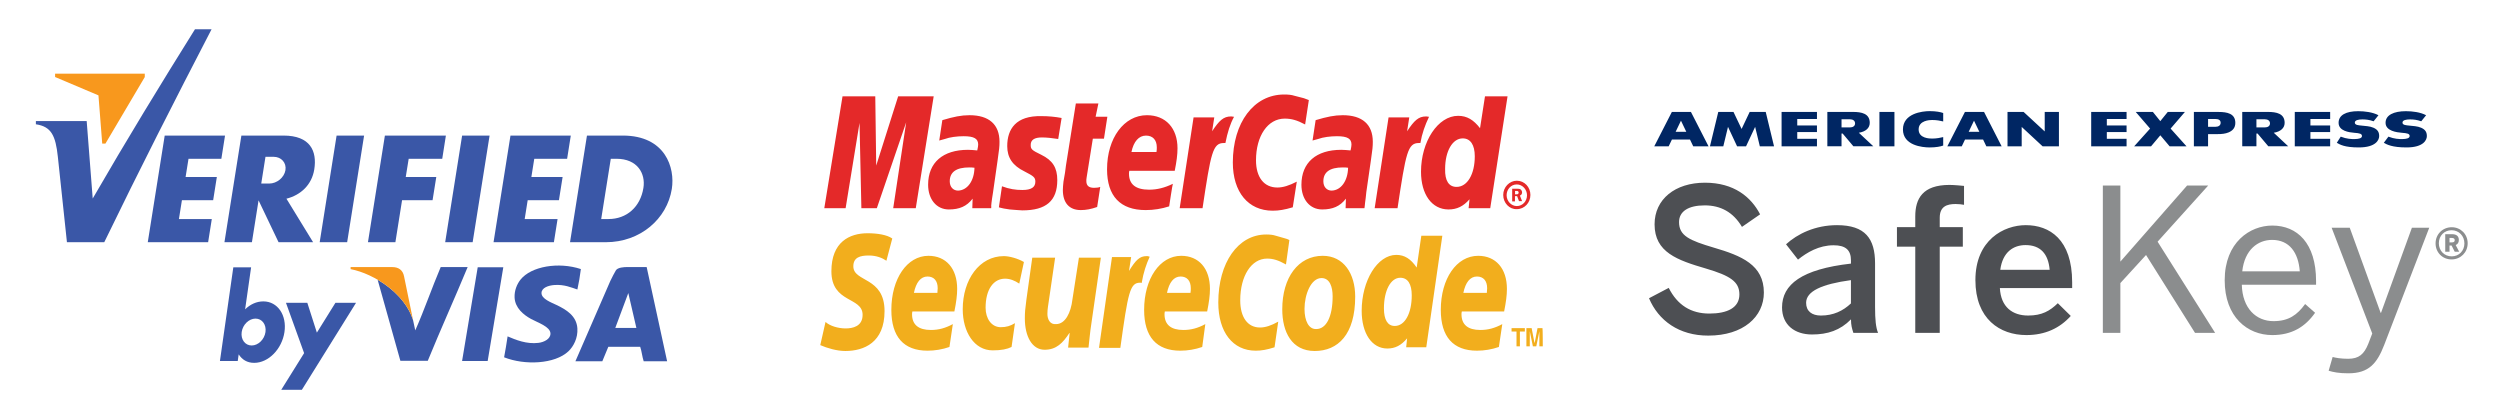 <?xml version="1.0" encoding="utf-8"?>
<!-- Generator: Adobe Illustrator 25.4.1, SVG Export Plug-In . SVG Version: 6.00 Build 0)  -->
<svg version="1.1" id="Layer_1" xmlns="http://www.w3.org/2000/svg" xmlns:xlink="http://www.w3.org/1999/xlink" x="0px" y="0px"
	 viewBox="0 0 809 134.96" style="enable-background:new 0 0 809 134.96;" xml:space="preserve">
<style type="text/css">
	.st0{fill-rule:evenodd;clip-rule:evenodd;fill:#3A57A7;}
	.st1{fill-rule:evenodd;clip-rule:evenodd;fill:#F8981D;}
	.st2{fill-rule:evenodd;clip-rule:evenodd;fill:#E42929;}
	.st3{fill-rule:evenodd;clip-rule:evenodd;fill:#F2AE1D;}
	.st4{fill:#4D4F53;}
	.st5{fill:#8B8D8E;}
	.st6{fill:#002663;}
</style>
<g>
	<path class="st0" d="M187.97,87.07c-0.29,2.29-0.66,4.5-1.13,6.61c-1.96-0.64-4.22-1.67-7.42-1.45c-1.91,0.13-4.16,0.86-4.19,2.58
		c-0.03,1.91,3.1,3.04,4.84,3.87c3.14,1.5,6.51,3.51,6.77,7.58c0.2,3.13-1.25,5.86-2.9,7.42c-4.4,4.16-14.15,4.59-20.81,1.94
		c0.42-2.22,0.79-4.48,1.13-6.77c2.58,1.1,6.12,2.58,10,2.1c1.77-0.22,3.93-1.25,3.87-3.06c-0.08-2.21-4.21-3.53-6.29-4.68
		c-2.42-1.33-5.17-3.55-5.32-6.94c-0.1-2.25,0.78-4.37,1.94-5.81C171.89,86.19,180.73,84.67,187.97,87.07z"/>
	<polygon class="st0" points="108.92,43.88 117.82,43.88 112.34,78.38 103.45,78.38 108.92,43.88 	"/>
	<path class="st0" d="M78.11,43.87h13.62c8.66,0,10.91,4.99,9.97,10.95c-0.79,4.98-4.37,8.3-9.01,9.48l8.63,14.08H90.14l-6.47-13.55
		l-2.15,13.55h-8.89L78.11,43.87L78.11,43.87z M85.91,50.74l-1.37,8.66h2.57c2.5,0,4.86-1.95,5.26-4.33l0,0
		c0.39-2.38-1.33-4.33-3.83-4.33H85.91L85.91,50.74z"/>
	<polygon class="st0" points="149.54,43.88 158.43,43.88 152.95,78.38 144.06,78.38 149.54,43.88 	"/>
	<polygon class="st0" points="165.19,43.87 184.71,43.87 183.52,51.38 172.89,51.38 171.95,57.28 182.06,57.28 180.87,64.78 
		170.76,64.78 169.79,70.88 180.43,70.88 179.24,78.38 159.71,78.38 165.19,43.87 	"/>
	<polygon class="st0" points="53.3,43.87 72.82,43.87 71.63,51.38 61,51.38 60.06,57.28 70.17,57.28 68.98,64.78 58.87,64.78 
		57.9,70.88 68.54,70.88 67.35,78.38 47.82,78.38 53.3,43.87 	"/>
	<polygon class="st0" points="124.55,43.87 144.29,43.87 143.11,51.38 132.25,51.38 131.3,57.28 141.18,57.28 139.98,64.78 
		130.11,64.78 127.95,78.38 119.07,78.38 124.55,43.87 	"/>
	<path class="st0" d="M189.94,43.87h11.59c13.81,0,16.96,10.44,15.87,17.26c-1.55,9.74-10.23,17.25-21.35,17.25h-11.59L189.94,43.87
		L189.94,43.87z M197.65,51.38c0.64,0,1.25,0,1.84,0c6.8,0,9.46,4.79,8.72,9.42c-0.99,6.21-5.45,10.08-11.28,10.08
		c-0.78,0-1.53,0-2.38,0L197.65,51.38L197.65,51.38z"/>
	<path class="st0" d="M11.6,39.17h16.45l1.95,25.07C40.89,45.4,51.96,27.27,63.1,9.46h5.37c-11.8,22.75-23.45,45.65-34.73,68.92
		H21.66l-2.94-27.65c-0.73-6.86-2.12-9.78-7.11-10.51V39.17L11.6,39.17z"/>
	<polygon class="st1" points="17.83,24.92 31.86,30.86 33.08,46.48 34.11,46.48 46.85,24.93 46.85,23.84 17.83,23.84 17.83,24.92 	
		"/>
	<path class="st0" d="M82.68,103.1c2.13,0,3.57,1.95,3.23,4.35c-0.34,2.4-2.35,4.35-4.47,4.35c-2.13,0-3.57-1.95-3.23-4.35
		C78.55,105.05,80.56,103.1,82.68,103.1L82.68,103.1z M75.5,86.5h5.76l-1.94,13.6c1.64-1.59,3.65-2.57,5.9-2.57
		c4.62,0,7.65,4.45,6.83,9.94c-0.82,5.49-5.17,9.95-9.79,9.95c-2.28,0-3.91-1.03-5.02-2.75l-0.31,2.16h-5.76L75.5,86.5L75.5,86.5z"
		/>
	<polygon class="st0" points="92.54,97.99 99.45,97.99 102.54,107.64 108.54,97.99 115.21,97.99 97.69,126.13 91.02,126.13 
		98.41,114.27 92.54,97.99 	"/>
	<polygon class="st0" points="149.53,116.82 154.59,86.49 162.87,86.49 157.81,116.82 149.53,116.82 	"/>
	<path class="st0" d="M142.61,86.43c-2.85,6.72-5.29,13.85-8.23,20.48l-0.86-3.98c0-0.01-0.01-0.03-0.01-0.05l0.15,0.71
		c-0.64-2.09-1.72-4.07-3.11-5.88c-0.04-0.05-0.07-0.09-0.11-0.14c-0.24-0.31-0.5-0.61-0.76-0.92c-0.16-0.18-0.32-0.37-0.48-0.55
		c-2-2.19-4.43-4.08-7-5.58l7.36,26.23h8.87c4.18-10.23,8.68-20.13,12.9-30.32C148.42,86.43,145.52,86.43,142.61,86.43z"/>
	<path class="st1" d="M126.99,86.43h-13.53v0.66c7.79,1.52,17.62,8.05,20.2,16.5l-2.9-14.13C130.36,87.29,128.84,86.43,126.99,86.43
		z"/>
	<path class="st0" d="M215.88,116.91c-2.53,0-5.05,0-7.58,0c-0.49-1.45-0.63-3.24-1.13-4.68c-3.44,0-6.88,0-10.32,0l-1.94,4.68
		c-2.9,0-5.81,0-8.71,0l11.29-25.97c0.5-1.14,1.4-2.7,1.77-3.39c0.57-1.05,2.79-1.13,3.74-1.13h6.26L215.88,116.91z M203.32,94.83
		l-4.21,11.28h6.82L203.32,94.83z"/>
</g>
<g>
	<path class="st2" d="M486.44,63.08c0-2.5,2-4.6,4.4-4.6c2.5,0,4.4,2.1,4.4,4.6s-1.9,4.6-4.4,4.6
		C488.44,67.78,486.44,65.68,486.44,63.08z M490.84,66.68c1.9,0,3.3-1.6,3.3-3.5s-1.5-3.5-3.3-3.5c-1.9,0-3.3,1.6-3.3,3.5
		C487.54,65.08,489.04,66.68,490.84,66.68L490.84,66.68z M490.24,65.18h-0.9v-4.1h1.7c0.3,0,0.7,0,1,0.2s0.5,0.6,0.5,1
		c0,0.5-0.3,0.9-0.7,1l0.7,1.8h-1l-0.6-1.6h-0.7C490.24,63.48,490.24,65.18,490.24,65.18z M490.24,62.88h0.5c0.2,0,0.4,0,0.5-0.1
		s0.2-0.3,0.2-0.5c0-0.1-0.1-0.3-0.2-0.4s-0.4-0.1-0.5-0.1h-0.5C490.34,61.88,490.24,62.88,490.24,62.88z M423.54,32.38l-1.2,7.9
		c-2.6-1.4-4.5-1.9-6.6-1.9c-5.5,0-9.3,5.6-9.3,13.5c0,5.5,2.6,8.8,6.9,8.8c1.8,0,3.8-0.6,6.3-1.9l-1.3,8.3
		c-2.7,0.8-4.5,1.1-6.5,1.1c-7.9,0-12.9-6-12.9-15.6c0-12.9,6.8-22,16.6-22c1.3,0,2.4,0.1,3.3,0.4l3.1,0.8
		C422.64,32.08,422.84,32.08,423.54,32.38z M399.04,37.78c-0.2-0.1-0.5-0.1-0.7-0.1c-2.4,0-3.8,1.3-6.1,4.8l0.7-4.5h-6.7l-4.5,29.4
		h7.4c2.7-18,3.3-21.1,6.9-21.1h0.5c0.7-3.5,1.5-6.1,2.8-8.5C399.34,37.78,399.04,37.78,399.04,37.78z M355.04,66.98
		c-2,0.7-3.6,1-5.3,1c-3.7,0-5.8-2.3-5.8-6.5c0-0.8,0.1-1.7,0.2-2.7l0.5-2.9l0.3-2.3l3.2-20.1h7.3l-0.9,4.3h3.8l-1.1,7.1h-3.6
		l-2,12.5c-0.1,0.5-0.1,0.9-0.1,1.2c0,1.5,0.8,2.2,2.5,2.2c0.9,0,1.5-0.1,2-0.3L355.04,66.98L355.04,66.98z M325.94,47.28
		c0,3.7,1.7,6.3,5.6,8.2c2.9,1.5,3.5,1.9,3.5,3.3c0,1.8-1.3,2.7-4.2,2.7c-2.2,0-4.2-0.3-6.6-1.2l-1,6.8l0.3,0.1l1.3,0.3
		c0.5,0.1,1.1,0.2,1.9,0.3c1.7,0.1,3.1,0.3,4.1,0.3c7.7,0,11.3-3.1,11.3-9.8c0-4-1.5-6.4-5.2-8.2c-3.1-1.5-3.4-1.8-3.4-3.2
		c0-1.6,1.2-2.4,3.6-2.4c1.5,0,3.4,0.2,5.3,0.5l1.1-6.8c-2.1-0.4-4.3-0.6-6.5-0.6C328.74,37.38,325.94,41.78,325.94,47.28z
		 M482.24,67.38h-7l0.3-2.9c-2,2.3-4.1,3.3-6.8,3.3c-5.4,0-8.9-4.9-8.9-12.2c0-9.8,5.5-18.1,12-18.1c2.9,0,5,1.3,7.1,4l1.6-10.3h7.3
		L482.24,67.38L482.24,67.38z M471.34,60.48c3.5,0,5.9-4.1,5.9-9.9c0-3.7-1.4-5.8-3.9-5.8c-3.3,0-5.7,4.1-5.7,9.9
		C467.54,58.48,468.84,60.48,471.34,60.48z M378.34,66.78c-2.5,0.8-5,1.2-7.6,1.2c-8.2,0-12.5-4.5-12.5-13.2
		c0-10.1,5.5-17.5,12.9-17.5c6.1,0,9.9,4.2,9.9,10.7c0,2.1-0.3,4.3-0.9,7.3h-14.7c-0.1,0.5-0.1,0.7-0.1,0.9c0,3.5,2.2,5.2,6.5,5.2
		c2.6,0,5-0.6,7.7-1.9C379.44,59.48,378.34,66.78,378.34,66.78z M374.24,49.18c0.1-0.6,0.1-1.1,0.1-1.5c0-2.4-1.3-3.8-3.5-3.8
		c-2.3,0-4,1.9-4.7,5.3H374.24z M296.34,67.38h-7.3l4.2-27.8l-9.5,27.8h-5l-0.6-27.6l-4.5,27.6h-6.9l5.9-36.2h10.6l0.3,22.4
		l7.1-22.4h11.5L296.34,67.38z M315.34,54.28c-0.8-0.1-1.1-0.1-1.7-0.1c-4.2,0-6.3,1.5-6.3,4.5c0,1.8,1.1,3,2.7,3
		C313.04,61.58,315.24,58.58,315.34,54.28z M320.74,67.38h-6.1l0.1-3.1c-1.9,2.5-4.3,3.5-7.7,3.5c-4,0-6.7-3.3-6.7-8
		c0-7.2,4.8-11.3,12.9-11.3c0.9,0,1.9,0.1,3,0.2c0.2-1,0.3-1.4,0.3-1.9c0-1.9-1.3-2.7-4.7-2.7c-2.1,0-4.5,0.3-6.1,0.9l-1.1,0.3
		l-0.7,0.2l1-6.6c3.7-1.1,6.1-1.6,8.8-1.6c6.3,0,9.7,3,9.7,8.6c0,1.5-0.1,2.5-0.6,5.9l-1.5,10.5l-0.3,1.9l-0.2,1.5l-0.1,1.1
		C320.84,66.58,320.74,67.38,320.74,67.38z M436.24,54.28c-0.7-0.1-1.1-0.1-1.7-0.1c-4.2,0-6.3,1.5-6.3,4.5c0,1.8,1.1,3,2.7,3
		C433.94,61.58,436.14,58.58,436.24,54.28z M441.54,67.38h-6.1l0.1-3.1c-1.9,2.5-4.3,3.5-7.7,3.5c-4,0-6.7-3.3-6.7-8
		c0-7.2,4.8-11.3,12.9-11.3c0.8,0,1.9,0.1,3,0.2c0.2-1,0.3-1.4,0.3-1.9c0-1.9-1.3-2.7-4.7-2.7c-2.1,0-4.5,0.3-6.1,0.9l-1.1,0.3
		l-0.7,0.2l1-6.6c3.7-1.1,6.1-1.6,8.8-1.6c6.3,0,9.7,3,9.7,8.6c0,1.5-0.1,2.5-0.6,5.9l-1.5,10.4l-0.2,1.9l-0.2,1.5l-0.1,1
		L441.54,67.38L441.54,67.38z M462.14,37.78c-0.2-0.1-0.5-0.1-0.7-0.1c-2.4,0-3.8,1.3-6.1,4.8l0.7-4.5h-6.7l-4.5,29.4h7.4
		c2.7-18,3.3-21.1,6.9-21.1h0.5c0.5-3,1.5-5.8,2.8-8.5L462.14,37.78L462.14,37.78z"/>
	<path class="st3" d="M431.24,95.88c0,6.7-2.1,10.6-5.3,10.6c-2.4,0.1-3.8-2.6-3.8-6.5c0-4.7,2.1-10,5.5-10
		C430.34,89.98,431.24,92.88,431.24,95.88z M438.54,95.98c0-7.4-3.7-13.2-10.5-13.2c-7.9,0-13.1,7-13.1,17.3
		c0,7.4,3.1,13.5,10.5,13.5C432.94,113.58,438.54,108.28,438.54,95.98z M417.24,77.68l-1.1,7.9c-2.5-1.4-4.2-1.9-6.1-1.9
		c-5.1,0-8.7,5.6-8.7,13.5c0,5.5,2.4,8.8,6.4,8.8c1.7,0,3.6-0.6,5.9-1.9l-1.2,8.3c-2.5,0.8-4.2,1.1-6.1,1.1c-7.4,0-12.1-6-12.1-15.6
		c0-12.9,6.4-22,15.5-22c1.2,0,2.2,0.1,3.1,0.4l2.8,0.8C416.44,77.28,416.64,77.38,417.24,77.68L417.24,77.68z M371.74,82.98
		c-0.2-0.1-0.5-0.1-0.7-0.1c-2.3,0-3.5,1.3-5.7,4.8l0.7-4.5h-6.2l-4.2,29.4h6.9c2.5-18,3.1-21.1,6.4-21.1c0.2,0,0.2,0,0.5,0.1
		c0.6-3.5,1.5-6.1,2.6-8.5L371.74,82.98L371.74,82.98z M461.54,112.38h-6.5l0.3-2.9c-1.9,2.3-3.9,3.3-6.4,3.3c-5,0-8.3-4.9-8.3-12.2
		c0-9.8,5.1-18.1,11.2-18.1c2.7,0,4.7,1.3,6.6,4.1l1.5-10.3h6.8L461.54,112.38L461.54,112.38z M451.34,105.48c3.3,0,5.5-4.1,5.5-9.9
		c0-3.7-1.3-5.7-3.7-5.7c-3.1,0-5.3,4.1-5.3,9.9C447.84,103.48,449.04,105.48,451.34,105.48z M307.24,112.28
		c-2.3,0.8-4.7,1.2-7.1,1.2c-7.7,0-11.7-4.5-11.7-13.2c0-10.1,5.1-17.5,12-17.5c5.7,0,9.3,4.1,9.3,10.7c0,2.1-0.3,4.3-0.9,7.3h-13.6
		c-0.1,0.5-0.1,0.7-0.1,0.9c0,3.4,2.1,5.1,6.1,5.1c2.5,0,4.7-0.6,7.1-1.9L307.24,112.28z M303.34,94.78c0-0.6,0.1-1.1,0.1-1.5
		c0-2.4-1.2-3.8-3.3-3.8c-2.2,0-3.7,1.9-4.4,5.3H303.34L303.34,94.78z M389.04,112.28c-2.3,0.8-4.7,1.2-7.1,1.2
		c-7.7,0-11.7-4.5-11.7-13.2c0-10.1,5.1-17.5,12-17.5c5.7,0,9.3,4.1,9.3,10.7c0,2.1-0.3,4.3-0.9,7.3h-13.7c-0.1,0.5-0.1,0.7-0.1,0.9
		c0,3.4,2.1,5.1,6.1,5.1c2.5,0,4.7-0.6,7.1-1.9L389.04,112.28L389.04,112.28z M385.24,94.78c0.1-0.6,0.1-1.1,0.1-1.5
		c0-2.4-1.2-3.8-3.3-3.8c-2.2,0-3.7,1.9-4.4,5.3H385.24L385.24,94.78z M485.04,112.28c-2.3,0.8-4.7,1.2-7.1,1.2
		c-7.7,0-11.7-4.5-11.7-13.2c0-10.1,5.1-17.5,12.1-17.5c5.7,0,9.3,4.1,9.3,10.7c0,2.1-0.3,4.3-0.9,7.3h-13.7
		c-0.1,0.5-0.1,0.7-0.1,0.9c0,3.4,2.1,5.1,6.1,5.1c2.5,0,4.7-0.6,7.1-1.9L485.04,112.28L485.04,112.28z M481.14,94.78
		c0-0.6,0.1-1.1,0.1-1.5c0-2.4-1.2-3.8-3.3-3.8c-2.2,0-3.7,1.9-4.4,5.3H481.14L481.14,94.78z M286.84,84.38
		c-1.3-0.9-3.2-1.7-5.7-1.7c-2.8,0-5,0.6-5,3.5c0,5.2,10.1,3.3,10.1,14.5c0,10.2-6.7,12.9-12.7,12.9c-2.7,0-5.8-0.9-8.1-1.9l1.7-7.5
		c1.4,1.3,4.1,2.1,6.5,2.1c2.2,0,5.5-0.6,5.5-4.4c0-5.9-10.1-3.7-10.1-14.1c0-9.5,5.9-12.3,11.7-12.3c3.2,0,6.3,0.5,8,1.7
		L286.84,84.38L286.84,84.38z M327.34,112.28c-1.4,0.7-3.3,1.1-6.1,1.1c-6,0-9.7-6-9.7-13.3c0-9.6,5.4-17.2,13.3-17.2
		c1.7,0,4.4,0.7,6.5,1.9l-1.5,7c-1.5-1-3-1.6-4.6-1.6c-3.7,0-6.3,3.4-6.3,9.4c0,3.5,1.9,6.3,4.9,6.3c1.8,0,3.1-0.4,4.6-1.3
		L327.34,112.28L327.34,112.28z M353.14,104.88c-0.4,2.5-0.6,5.1-0.9,7.6h-6.6l0.5-4.7h-0.1c-2.1,3.2-4.2,5.4-8,5.4
		c-4.1,0-6.4-4.4-6.4-10.1c0-2,0.1-3.1,0.5-6.1l1.9-13.6h7.4l-2,13.7c-0.2,1.5-0.5,2.9-0.5,4.5c0,1.7,0.8,3.5,2.8,3.3
		c3,0,4.8-3.7,5.3-8l2.1-13.5h7.1L353.14,104.88L353.14,104.88z M491.84,112.08h-1.1v-4.8h-1.6v-1.1h4.3v1.1h-1.6L491.84,112.08
		L491.84,112.08z M499.24,112.08h-1.1v-4.9l-1,4.9h-1.1l-1-4.9v4.9h-1.1v-5.9h1.7l0.9,4.7h0.1l0.9-4.7h1.6
		C499.24,106.18,499.24,112.08,499.24,112.08z"/>
</g>
<g>
	<g>
		<path class="st4" d="M533.62,96.51l6.38-3.35c2.83,5.6,7.22,8.31,13.14,8.31c5.8,0,9.73-1.87,9.73-6.19
			c0-4.12-2.96-6.06-10.83-8.38c-9.22-2.71-16.62-5.22-16.62-14.31c0-8.12,6.64-13.47,16.3-13.47c9.41,0,14.95,4.64,17.85,10.24
			l-5.87,4.06c-2.83-4.77-6.89-6.96-12.05-6.96c-5.28,0-8.31,1.93-8.31,5.41c0,4.45,3.41,5.93,11.21,8.25
			c9.02,2.64,16.24,5.61,16.24,14.56c0,7.8-6.64,13.92-17.98,13.92C543.35,108.63,536.65,103.73,533.62,96.51z M576.67,99.48
			c0-7.41,6.32-12.37,22.3-14.18v-1.03c0-3.42-1.8-4.9-5.61-4.9c-4.77,0-8.64,2.32-11.53,4.64l-3.87-4.96
			c3.67-3.35,9.41-6.19,16.5-6.19c9.15,0,12.31,4.38,12.31,12.37v14.11c0,4.12,0.26,6.64,0.97,8.38h-7.99
			c-0.45-1.42-0.77-2.45-0.77-4.38c-3.48,3.55-7.54,4.9-12.63,4.9C580.79,108.24,576.67,105.15,576.67,99.48z M598.96,98.19v-7.54
			c-9.47,1.29-14.5,3.61-14.5,7.34c0,2.71,1.87,4.12,4.77,4.12C593.29,102.12,596.45,100.57,598.96,98.19z M619.78,107.72v-27.9
			h-5.93v-6.32h5.93v-3.48c0-5.74,2.38-10.18,11.08-10.18c1.48,0,4.12,0.26,4.7,0.32v6.12c-0.51-0.13-1.8-0.26-2.71-0.26
			c-2.83,0-5.15,0.77-5.15,4.45v3.03h7.47v6.32h-7.47v27.9H619.78z M639.24,90.65c0-13.02,9.22-17.79,16.3-17.79
			c7.67,0,15.01,4.57,15.01,18.49v1.87h-23.39c0.32,6.19,4.12,8.89,9.15,8.89c4.45,0,7.02-1.48,9.6-3.99l4.19,4.12
			c-3.54,3.93-8.25,6.19-14.37,6.19C647.16,108.43,639.24,103.21,639.24,90.65z M663.27,87.3c-0.45-5.22-3.03-7.99-7.8-7.99
			c-3.87,0-7.41,2.19-8.18,7.99H663.27z"/>
		<path class="st5" d="M680.48,107.72V60.04h5.67v24.62l21.59-24.62h6.83L698.2,78.21l18.62,29.51h-6.51l-15.85-25.2l-8.31,9.08
			v16.11H680.48z M719.91,90.71c0-12.37,8.25-17.72,15.4-17.72c8.06,0,14.17,5.67,14.17,17.98v1.16h-24.03
			c0.19,7.67,4.64,11.79,10.25,11.79c4.9,0,7.67-2,10.24-5.54l3.22,2.83c-3.16,4.51-7.47,7.22-13.85,7.22
			C727.26,108.43,719.91,102.57,719.91,90.71z M744.21,87.81c-0.45-6.06-3.35-10.18-8.96-10.18c-4.58,0-8.89,3.16-9.66,10.18H744.21
			z M753.55,119.97l1.29-4.45c0.97,0.26,2.64,0.58,5.02,0.58c3.48,0,5.16-1.48,6.51-4.83l1.29-3.35L754.52,73.7h5.86l9.99,27.52
			h0.13l9.99-27.52h5.61l-14.56,37.89c-2.32,5.99-4.96,9.21-11.6,9.21C756.9,120.81,755.03,120.42,753.55,119.97z M788.15,78.76
			c0-2.95,2.28-5.23,5.23-5.23c2.91,0,5.16,2.26,5.16,5.19c0,2.95-2.28,5.23-5.23,5.23C790.38,83.95,788.15,81.69,788.15,78.76z
			 M797.48,78.76c0-2.41-1.78-4.26-4.17-4.26c-2.35,0-4.1,1.8-4.1,4.22c0,2.41,1.76,4.24,4.17,4.24
			C795.72,82.95,797.48,81.17,797.48,78.76z M791.28,75.78h2.21c1.38,0,2.19,0.61,2.19,1.87c0,0.88-0.38,1.35-1.02,1.65l1.13,2.16
			h-1.44l-1.02-2.01h-0.67v2.01h-1.38V75.78z M793.4,78.44c0.61,0,0.95-0.2,0.95-0.72c0-0.49-0.34-0.72-0.95-0.72h-0.74v1.44H793.4z
			"/>
	</g>
	<path class="st6" d="M605.05,39.76c0-3.03-2.67-3.54-5.41-3.54c-0.96,0-2.35,0-3.72,0c-2.33,0-4.59,0-4.59,0v11.12h4.59v-4.13h0.36
		l3.48,4.13h6.45l-4.69-4.38C603.78,42.59,605.05,41.41,605.05,39.76z M598.64,41.23c-0.95,0-2.72,0-2.72,0V38.6c0,0,2.42,0,2.73,0
		c0.96,0,1.65,0.47,1.65,1.33C600.31,40.79,599.59,41.23,598.64,41.23z M624.43,35.96c2.04,0,3.56,0.3,4.39,0.61v2.73
		c-0.85-0.21-2.05-0.47-3.59-0.47c-0.76,0-4.36,0.12-4.36,3.05c0,2.93,3.59,2.96,4.36,2.96c1.41,0,2.74-0.26,3.59-0.48v2.74
		c-0.83,0.31-2.35,0.61-4.39,0.61c-2.4,0-8.64-0.65-8.64-5.83C615.79,36.7,622.03,35.96,624.43,35.96z M608.18,36.23h4.86v11.12
		h-4.86V36.23z M576.52,36.23h11.45v2.28h-6.38v2.08h6.38v2.15h-6.38v2.17h6.38v2.44h-11.45V36.23z M541.01,36.23l-5.69,11.12h4.66
		l1.05-2.19h5.85l1.05,2.19h4.95l-5.69-11.12H541.01z M542.24,42.64l1.72-3.59l1.72,3.59H542.24z M571.39,36.23l2.69,11.12h-4.6
		l-1.52-6.3l-2.94,6.3h-2.9l-2.94-6.3l-1.52,6.3h-4.32l2.69-11.12h4.93l2.62,5.5l2.61-5.5H571.39z M702.41,41.61l5.15,5.74h-5.47
		l-3.01-3.57l-3,3.57h-5.47l5.16-5.74l-4.64-5.38h5.55l2.39,2.97l2.41-2.97h5.55L702.41,41.61z M742.59,36.23h11.45v2.28h-6.39v2.08
		h6.39v2.15h-6.39v2.17h6.39v2.44h-11.45V36.23z M769.9,44.04c0,1.13-0.93,3.67-6.59,3.67c-4.66,0-6.13-0.94-7.12-1.5l1.27-1.99
		c1.94,0.76,3.47,0.8,4.58,0.78c1.18-0.02,2.28-0.23,2.29-0.96c0.01-0.76-0.73-0.94-2.51-1.07c-1.64-0.13-5.03-0.58-5.05-3.2
		c-0.03-2.55,2.45-3.79,6.35-3.79c2.11,0,4.71,0.32,6.55,1.31l-1.57,1.96c-1.44-0.51-2.54-0.61-3.65-0.61
		c-1.2,0-2.43,0.22-2.43,1.04c0,0.83,1.27,0.86,2.18,0.96c1.16,0.14,2.66,0.16,3.87,0.7C769.49,41.97,769.9,42.86,769.9,44.04z
		 M785.33,44.04c0,1.13-0.92,3.67-6.58,3.67c-4.66,0-6.35-0.94-7.35-1.5l1.49-1.99c1.95,0.76,3.47,0.8,4.58,0.78
		c1.18-0.02,2.28-0.23,2.29-0.96c0.02-0.76-0.73-0.94-2.51-1.07c-1.65-0.13-5.25-0.58-5.28-3.2c-0.03-2.55,2.68-3.79,6.57-3.79
		c2.11,0,4.72,0.32,6.55,1.31l-1.58,1.96c-1.43-0.51-2.54-0.61-3.64-0.61c-1.2,0-2.43,0.22-2.43,1.04c0,0.83,1.28,0.86,2.18,0.96
		c1.16,0.14,2.66,0.16,3.87,0.7C784.92,41.97,785.33,42.86,785.33,44.04z M739.31,39.76c0-3.03-2.67-3.54-5.4-3.54
		c-0.96,0-2.36,0-3.73,0c-2.32,0-4.59,0-4.59,0v11.12h4.59v-4.13h0.37l3.48,4.13h6.44l-4.68-4.38
		C738.04,42.59,739.31,41.41,739.31,39.76z M732.9,41.23c-0.95,0-2.72,0-2.72,0V38.6c0,0,2.42,0,2.73,0c0.97,0,1.66,0.47,1.66,1.33
		C734.57,40.79,733.86,41.23,732.9,41.23z M661.68,36.23h4.59v11.12h-5.28l-6.77-6.28v6.28h-4.59V36.23h5.22l6.82,6.3V36.23z
		 M635.85,36.23l-5.69,11.12h4.67l1.05-2.19h5.85l1.05,2.19h4.95l-5.69-11.12H635.85z M637.07,42.64l1.72-3.59l1.72,3.59H637.07z
		 M676.71,36.23h11.45v2.28h-6.39v2.08h6.39v2.15h-6.39v2.17h6.39v2.44h-11.45V36.23z M717.94,36.23c-0.91,0-2.16,0-3.41,0
		c-2.31,0-4.59,0-4.59,0v11.12h4.59V43.4c0,0,1.7,0,3,0c1.39,0,2.58-0.11,3.65-0.56c1.25-0.53,2.17-1.43,2.17-3.08
		C723.35,36.73,720.68,36.23,717.94,36.23z M716.94,41.03c-0.96,0-2.41,0-2.41,0v-2.52c0,0,2.11,0,2.42,0
		c0.96,0,1.65,0.35,1.65,1.22C718.6,40.59,717.89,41.03,716.94,41.03z"/>
</g>
</svg>

